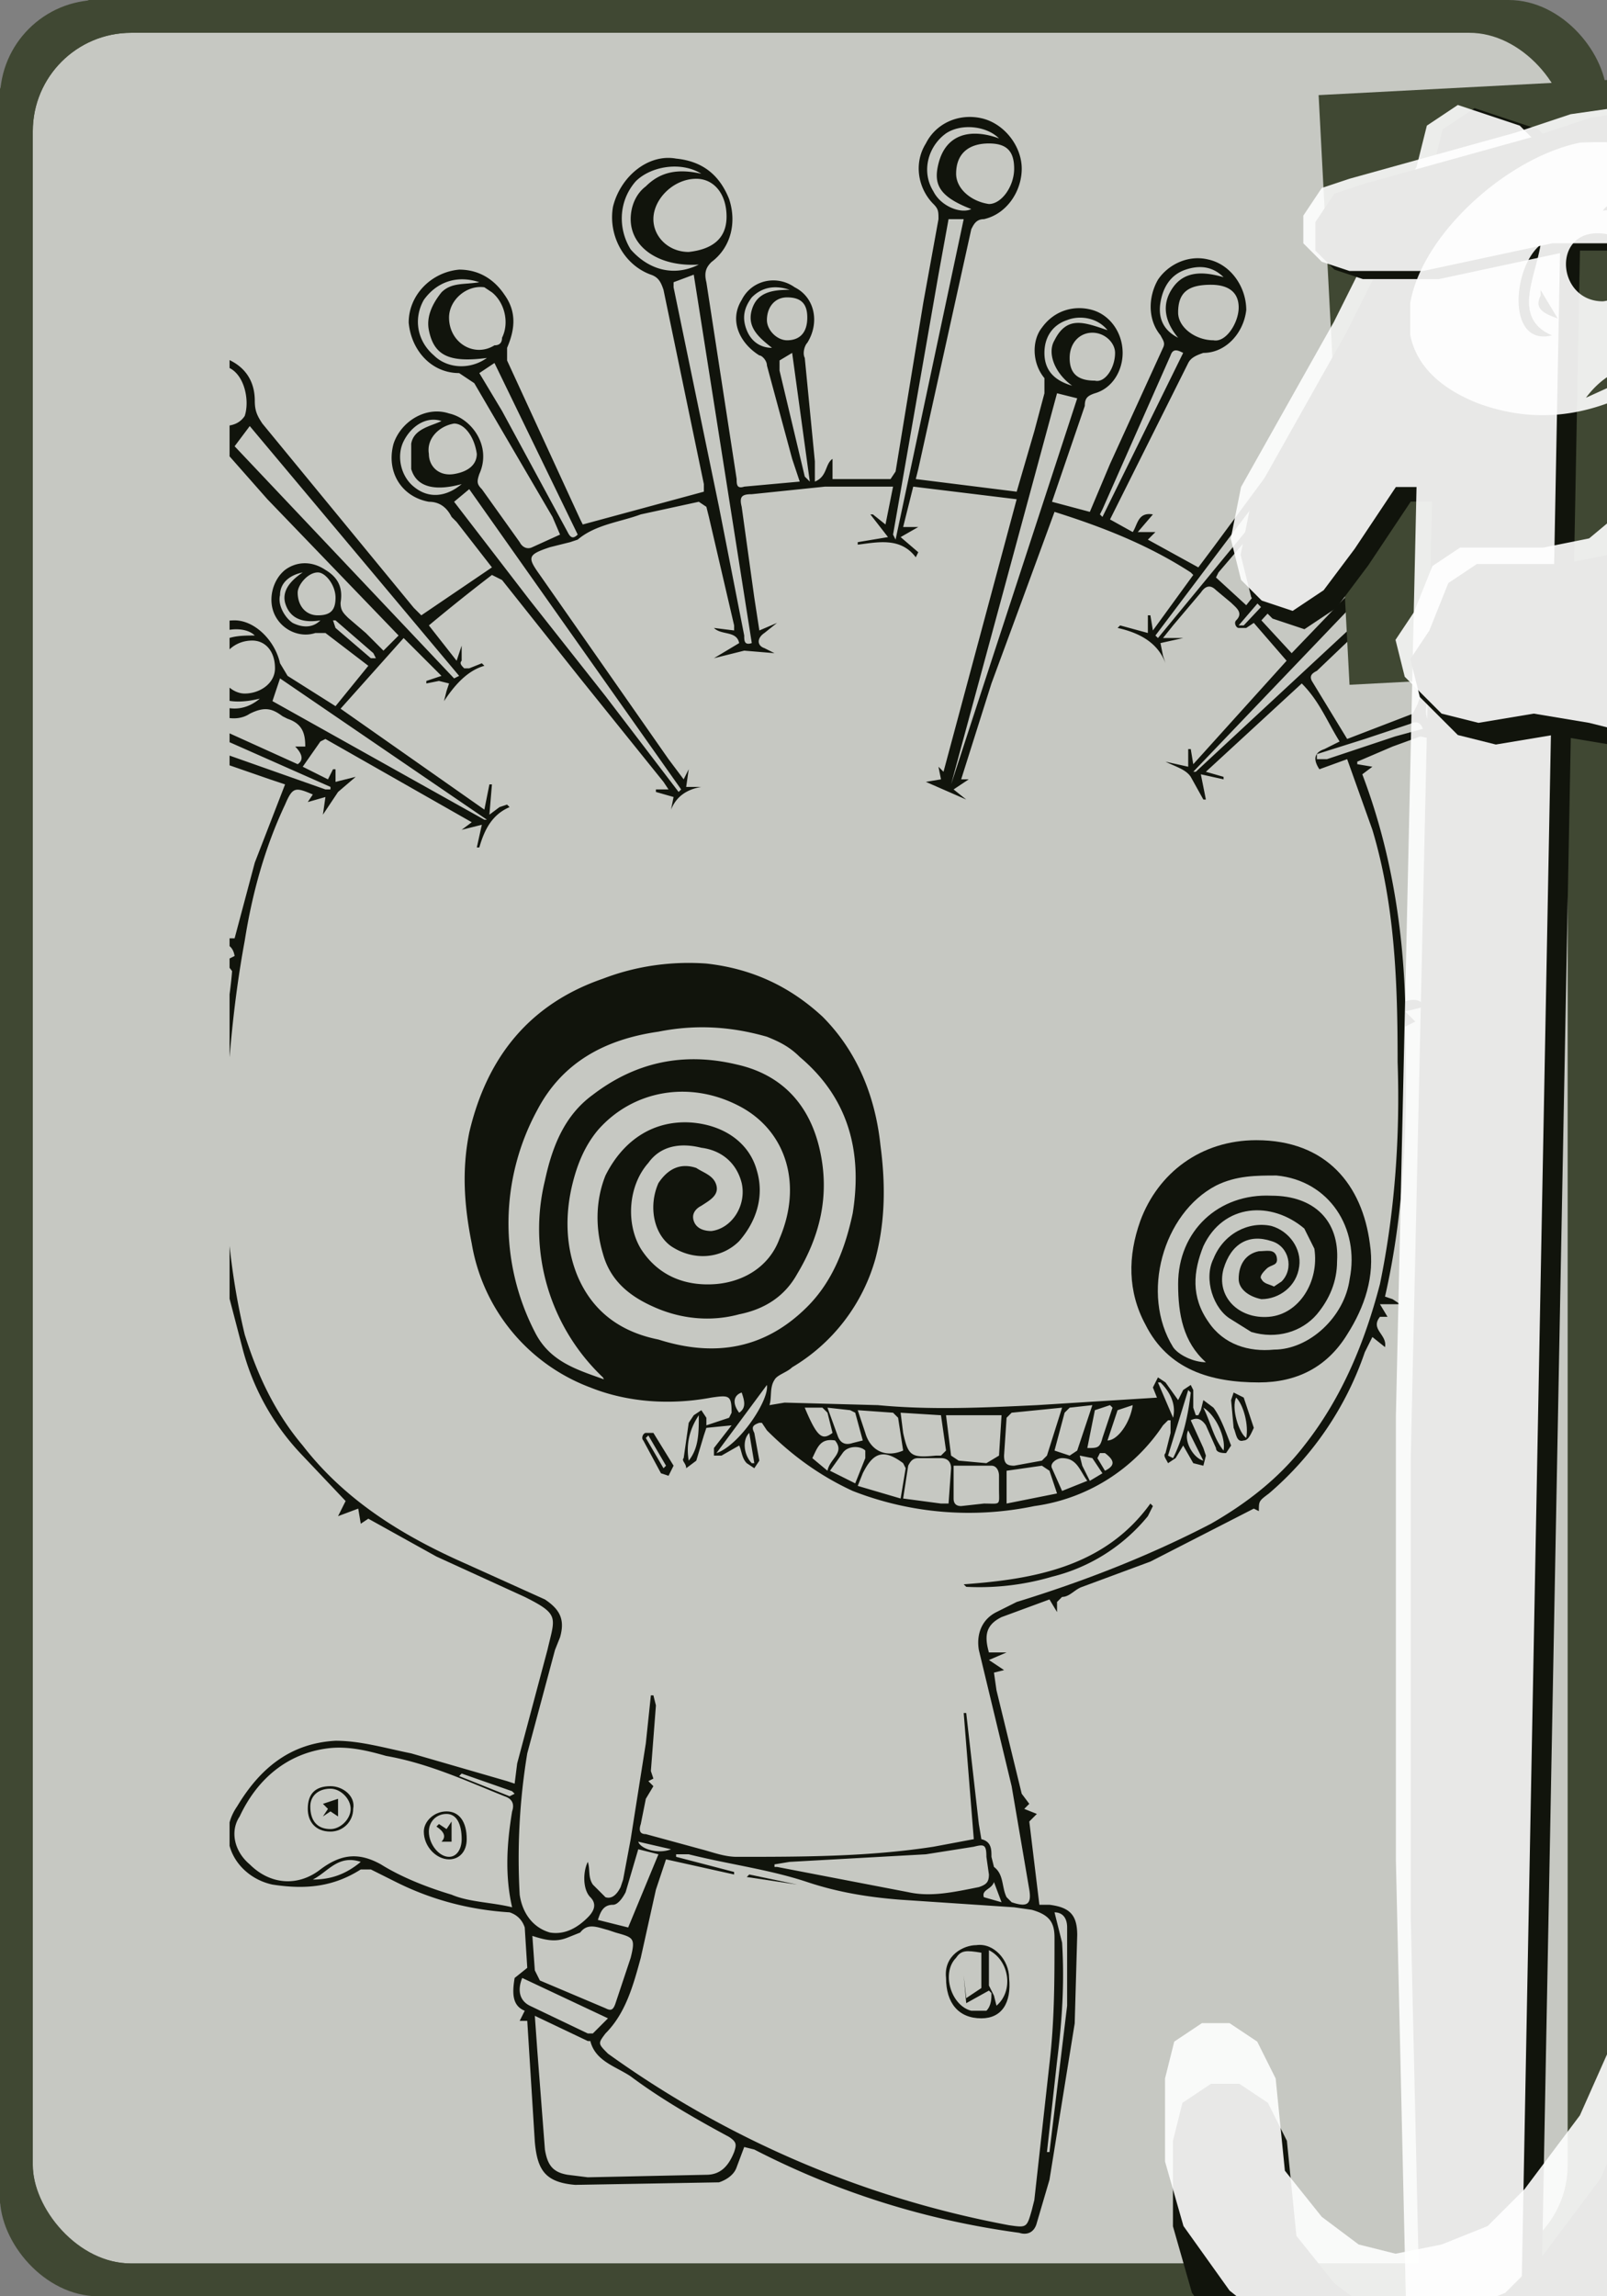 <?xml version="1.0" encoding="UTF-8"?><svg xmlns="http://www.w3.org/2000/svg" width="245" height="350" viewBox="0 0 245 350" fill="#212"><rect x="0" y="0" width="245" height="350" fill="#808080" stroke="none"/><style type="text/css"><![CDATA[text { font-family: monospace; font-size: 21px;}]]></style><defs><symbol id="num_0" viewBox="0 0 57.7 273"><path d="m41 266-2 5-3 2h-3l-8-1-4-2-4-3-2-4-5-11-2-10-5-44-3-44 1-45 4-44 3-21 3-11 3-11 4-8 3-4 4-4 7-4 5-2h5l4 4 3 4 3 9 3 15 2 15 1 30v48l-3 47-5 47-9 47Zm-15-20 3 3 3-4 2-9 7-52 4-51 1-52-3-51-3-9-1-3-2-2-2 2-2 3-3 3-2 3-1 5-7 47-5 47-1 23v12l1 12 1 23 3 23 2 12 3 12 2 3Z"/></symbol><symbol id="num_1" viewBox="0 0 31.6 222.4"><path d="m16 127 2-90h-2l-2 3-2 3-3 4-3 2-3-1-2-2-1-4 1-5 9-16 4-8 4-7 1-4 3-2 3 1 3 1 3 3 1 4-4 212-3 1h-3l-2-1-2-4-1-3-1-44v-43Z"/></symbol><symbol id="num_2" viewBox="0 0 71.5 249"><path d="m55 234 3 5-1 2-3 2-3 2-7 2-8 1-12 1-12-1-5-2-4-3-2-4-1-4 4-81 9-87 3-6 4-4 3-4 5-3 6-3 6-4 6-4 6-6 4-5 2-5-1-4-2-2-3-1-6-1-9 1-10 1-4 2-4-1-4-3-1-4V8l2-3 3-1h10l9-3 10-1 11 4 5 3 4 5 3 7v19l-3 9-3 4-4 5-6 3-11 5-6 3-5 2-4 2-3 3-1 4-8 73-4 78 2 3 3 3 5 1 9 2 7-2 8-3h5l3 1Z"/></symbol><symbol id="num_3" viewBox="0 0 72.4 249"><path d="m66 50-3 5 1 3 3 4 3 10 2 28v15l-1 14-4 49-5 25-5 25-4 8-3 4-5 5-5 3-5 1H25l-8-4-5-4-5-4-5-7-2-7v-9l1-4 3-2h3l3 2 2 4 1 10 4 5 4 3 4 1 5-1 5-2 4-4 6-8 4-9 7-59 1-30 1-15-1-14v-8l-1-7-2-5-4-3-4-1-6-1-6 1-4-1-4-4-1-4 2-3 2-5 3-2h9l5-1 6-5 4-5 2-5-1-7-2-4-3-4-4-2h-6l-14 3h-8l-3-1-2-2v-3l2-3 3-1 18-5 6-2 7-1 5 2 7 4 5 7 3 9v16l-2 6-3 6Z"/></symbol><symbol id="num_4" viewBox="0 0 81.2 247.9"><path d="m3 9 3-3 2 1 2 3 1 3 2 7 2 7 1 13 1 4 2 3h4l4 1 3-1 1-3 1-3 1-13V15l1-4 3-3 1-2 1-3 2-3h3l2 2 3 3 1 4-1 32 1 3 1 1 3-1 10-2 10-1h4l2 3 1 3-1 4-4 3-4 2-9 2-8 1-4 2-2 3-1 3-15 179-3 2h-4l-5-1-3-1-2-3v-4L28 64l-3-1H12l-5-1-4-3-2-5-1-6 2-17-1-11v-8l2-3Z"/></symbol><symbol id="num_5" viewBox="0 0 79.1 256.6"><path d="M24 44v5h5l9-2 9-1h7l8 1 6 2 6 4 4 6 1 7-10 74-12 74-3 15-2 7-3 8-3 4-4 4-7 3-8 2h-8l-9-1-5-2-3-4-1-4v-7l-1-8v-3l1-3 3-1h3l2 3 1 4 1 7 2 3 3 2h3l4-1 6-4 3-5 4-9 14-68 10-69V73l-1-4-3-2-4-1-7-1-7-2-24 5-3-1-2-2-1-4 2-11 1-11 1-11-1-16V9l2-2h3l56-7 4 1 2 3 1 4-1 3-3 2-3 1-9 2-10 1-18 1h-4l-2 2-1 3-1 11-3 10Z"/></symbol><symbol id="num_6" viewBox="0 0 71.5 282.4"><path d="M38 44v4l2 1h3l10 1 6 1 4 2 4 4 2 5 1 7 1 7v14l-10 91-14 91-2 5-3 4-3 1H27l-8-2-6-3-7-4-4-3-1-4-1-5 7-119L20 22l4-9 4-5 6-3 21-5h7l5 2 3 3 1 3-1 5-1 3-3 1-4 1-8-1-4 1-3 2-2 4-3 7-2 6-2 7Zm19 25-2-4-5-1H40l-4 1-2 2-3 5-2 7-18 179 3 5 5 4 4 1 5-1 4-2 3-5 4-9 4-25 3-25-2-9v-5l2-4 2-7 7-51 3-52-1-4Z"/></symbol><symbol id="num_7" viewBox="0 0 75.3 246.1"><path d="M1 236 57 19l-2-1-3 1-9 2H29l-3-1-1-3-2-4-1-4V5l3-2 3-1 39-2 4 1 3 2 1 4v4L9 244l-3 2-3-1-2-2-1-3 1-4Z"/></symbol><symbol id="num_8" viewBox="0 0 56.5 280.7"><path d="m42 277-5 4-6-2-5-4-5-5-5-5-5-9-4-8-4-9-2-9-1-32 1-32 3-32 6-32v-6l-2-6-2-5-2-11V45l2-14 4-14 2-7 4-5 5-3 5-2h14l3 1 3 3 2 4 2 6 2 6 1 13v12l-2 26-2 10-3 10-2 5-1 5 2 4 4 6 2 6 6 92-1 15-1 14-2 15-3 10-4 9-4 5Zm-15-19 4 3 3-3 2-7 3-22 1-23-1-45-1-23-2-12-2-11-1-4-2-3-3-1-3 2-1 3-3 12-2 11-2 26-1 26 1 26 1 13 3 13 1 8 3 8 2 3Zm8-245-4-2-5 3-2 4-5 10v12l1 32v3l2 3 3 1h5l4-1 4-3 1-4 2-7v-7l-1-19v-9l-2-9-1-4-2-3Z"/></symbol><symbol id="num_9" viewBox="0 0 57.7 283.6"><path d="m36 100-2-3-4 1-4 2h-4l-5-1-4-3-4-5-3-6-5-14-1-8 1-12 2-11 2-12 4-12 1-4 2-4 4-2 5-2 5-3 7-1 7 2 6 3h5l3 1 3 3 1 4-8 130-1 65 1 68-3 3-4 3-3 2-3-1-2-3-1-3 2-177Zm5-82-2-2-5 2-3 4-5 8-1 7-2 7-1 13 1 13 1 5 2 3 3 1 2-1 3-4 5-8 1-7 1-8 1-30-1-3Z"/></symbol><symbol id="icon_1" viewBox="0 0 247.9 150.5"><path d="M61 0c47-1 88 17 124 48 20 18 40 35 51 59l11 24v2c1 6 2 11-2 15-5 4-11 2-15-2-12-9-26-14-41-15l-59-3-38-4c-33-6-57-26-75-54L1 31c-3-10 0-14 8-20C24 2 42-1 61 0Zm17 17h-8c-16-2-29-2-43 4-10 4-11 7-8 16 5 17 16 29 26 42 14 20 36 27 58 31-16-29-25-60-25-93Zm44 94c27 2 56 3 85-6-15-29-37-47-62-64l-23 70Z"/></symbol><symbol id="icon_2" viewBox="0 0 283.5 160.3"><path d="M94 14c45 14 104 35 150 37l29 3c12 0 9 12 10 21-2 11-7 88-19 85-49-7-96-26-136-57-12-8 7-9 9-32 2-6 2-8-5-8l-38-6m78 55c4 1 7 4 11 1l22-15c11-9 24-16 35-26 4-7 14-7 20-13 11-6 14 5 14 14 0 5-19 18-24 21l-44 32c10 2 22 12 30 4l36-28c-3 28 3 21-20 37 6 2 11 2 16-3v5l1 1 6-51V66c0-7-2-9-9-10-28-3-55-3-83-9-3-1-6 0-10 2l-27 16c-3 2-2 6-3 10l38-23c6-5 14-2 21-1l-63 44c5 2 19 12 23 9l34-23 36-25c7-2 14 0 22 0l-82 56Zm-45-14c37 32 84 50 131 59 9 1 8 3 10-7l1-7c-33-4-64-15-94-29l-41-20c-3-1-4 2-7 4Zm132-20c-2-15-15-9-12 4 1 3 2 5 6 5 5 0 6-5 6-9Zm16-21c7 25-1 52-3 78 2-11 15-77 3-78Zm-27 31c-5-7-4-12 0-18-9 0-7 16 0 18ZM147 49l13-7c-6-2-12 1-13 7Zm35-4v-1l-28-7v1l28 7Zm-34-9-7-2v1l7 1ZM94 57c-16-2-33-6-47-15h-4c-10 6-20 8-31 4-28-11-2-42 18-46 22-1 43 8 64 14m-61 2c-8 0-7 12 1 12 8-1 8-12-1-12Zm43 17c-1-16-17-6-7 3 3 3 6 0 7-3Zm-51 1c-7-3-3-10-2-16-5 4-6 18 2 16Zm33 7v1c5 2 10 5 15 5l1-1-16-5ZM48 10v1l15 3v-1l-15-3Zm33 10c-2-3-11-6-14-5 5 3 9 4 14 5Zm-28-2 13 4c-1-3-9-5-13-4ZM42 40h-1c-3-1-7 1-10 5l11-5Zm1-19v1c13 2 11-4 0-1Zm10 10c2 2 6 4 9 2l-9-3Zm-12-2c3 1 6 2 10 1-3-2-6-2-10-1Zm-7-17 9-1c2-4-8-1-9 1Zm14 22h-1a1363 1363 0 0 1 1 0Zm38 16c-2-2-6-3-8-1 3 1 5 2 8 1Zm-1-9c-2-2-4-2-7-2 2 3 4 3 7 2ZM43 17v1h6c-2-2-4-2-6-1Zm14 5-1 1c2 1 4 2 6 1v-1l-5-1Zm27 8 1-1c-6-4-8 0-1 1Zm-61-3c-1 2 0 3 3 4l-3-5Z"/></symbol><symbol id="icon_3" viewBox="0 0 274.7 188.8"><path d="m274 74-2-4-8-17c-7-11-18-17-30-21l-16-3-1 1 1 2c5 8 8 17 10 27l-1 3-2-2c-3-8-7-16-12-23s-5-7-13-4a76 76 0 0 0-43 31l-1 2 14 12c7 6 12 13 14 22 2 8 3 17 3 25l-2 7c-2 11-9 20-15 29-3 4-7 6-11 9l-2 1c-3 3-6 4-10 6l-7 5h-3c-1-2-3-2-5-1-9 4-18 5-28 4-4 0-7 0-10 3h-4l-4-3c-10 1-19-1-29-3a88 88 0 0 1-37-17l-3-4c-8-6-13-14-15-24-3-11-3-22 1-34 3-10 9-18 16-26 8-8 16-16 27-20 5-1 7-4 10-9C70 23 90 7 119 2c24-4 48-2 71 6l16 9 5 1c10 0 19 1 28 4 16 6 26 18 32 35 2 4 2 9 3 14l1 2-2 1ZM136 61l-18-5c-13-2-26-2-38 1-7 1-5 0-6 7-1 5-3 9-8 10l-9-1c-4-1-7 0-9 2l-3 3c-2 2-4 3-2 7 1 4-1 6-5 5l-3 1v3c2 2 1 6-2 5-2 0-3 1-3 3l-4 18c-2 7 2 13 0 20 3 17 12 29 28 36 8 4 16 6 25 6l10 1-1-7c0-4 3-6 6-6l9-1 16-1c4 0 8-2 13-4h6c4 0 5 2 4 6v7l2-2 8-4c22-14 33-34 31-60-1-19-13-32-29-41-1 3-1 6-6 7-3 0-6 0-9-2-6-4-7-8-3-15Zm59-41-4-2c-11-3-21-5-32-6-10 0-20-1-30 1-18 4-32 13-45 26-3 3-6 7-8 12 21-3 42 0 62 7 15-19 34-31 57-38ZM97 183h8c10 0 20 0 29-4 1 0 2 0 2-2-1-1-1-2-3-2l-7-1c-6-1-11-1-16 1l-10 4c-2 0-3 2-3 4ZM51 60h-2c-10 4-17 10-24 17-10 12-20 24-20 41 0 11 0 21 7 31l1 1c-3-6-5-11-6-17v-18c1-8 3-16 9-22l5-7c8-10 17-20 29-25v-1Zm42 123 5-11c-2 0-4-1-6 2-2 2-1 8 1 10Zm46-6 1-7-2-3h-3l4 10Z"/><path d="m65 164-8-1c-15-2-24-16-22-30 2-13 12-26 25-28l11 1c6 1 12 4 16 8 8 6 11 15 9 25-2 13-9 21-22 24l-9 1Zm-3-50c-3 0-5 1-6 4-1 2-2 5 0 8l1 1c5 2 10-2 11-7 0-3-3-6-6-6Zm-14 23c0 2 1 3 3 3s3-2 3-4-1-3-3-4c-2 0-3 2-3 5Zm99-14c0-8 5-14 11-16 3-1 7-1 10 1 9 6 11 20 7 27-2 5-6 8-12 8-5 1-9-2-11-7-3-4-5-8-5-13Zm16-8-3-3c-2 1-3 2-3 4l3 4c1 0 3-2 3-5Zm-6 10h-1l1 4c2-2 2-3 0-4Zm-58-20c0 3-2 5-4 7h-6l-7-5c-7-7-16-11-26-11l-4 1-2-1 2-1c4-2 9-2 14 0 7 2 13 5 18 10l6 4c1 2 3 1 4 0l4-4h1Zm12-22c-3 0-6-3-6-6 0-4 3-8 6-8s7 5 7 9c0 3-3 5-7 5Zm53 70c0 2 0 4-3 4-2 1-3 0-4-2l-2-3 1-4c1-1 3-2 4-1 3 0 4 3 4 6Zm-57 0 2-8c0-2 2-3 4-3 2 1 3 3 2 5l-3 8-4 1-2-3Zm62-53-12 4-8 6c-2 1-4 3-7 1-2-1-2-4 0-6 2 5 2 5 6 2 6-5 11-9 18-8l3 1Zm-47 43 2-2h3l5 9v3h-3c-4-2-6-5-7-10ZM85 68c-2 0-3-1-3-4 0-2 2-5 4-5s4 3 4 5-2 4-5 4Zm-5 108-2 2c-1 1-3 0-4-1l-1-3c-1-2-2-3 0-4 1-1 4-1 5 1l2 5Zm100-69c0 2 0 3-2 3-3 0-5-3-5-6 0-2 2-4 3-4 2 1 5 4 4 7Zm-59-9c0 2-1 3-2 3-3-1-5-3-6-5-1-1 3-3 5-3s4 2 4 5Zm8-15c0 2-2 4-4 4s-3-2-3-5c0-2 1-4 3-4 3 0 4 2 4 5Z"/><path d="m79 166 17-16v2c-2 4-12 13-17 14Zm82-81c0 2-2 4-4 4s-4-2-4-3c0-2 3-5 4-5 2 0 4 2 4 4Zm-9 73-3-1c-4-1-8-4-10-8v-2l1 1 10 7 2 2v1Zm-44-94-3-3 3-2c2-1 4 0 4 2l-4 3Zm18 3-3-4 3-2 3 3-3 3Zm-84 93c-4-1-8-6-7-11l7 11Zm51-66c0 1-1 2-2 1l-3-3 1-1 5 2-1 1Zm85 40c0 4-3 8-8 10l7-10Zm-75-55-2 1-3-2 2-2 3 3Z"/></symbol><symbol id="ace" viewBox="0 0 25.4 33.4"><path d="m12 4 1 1 1-1V3l1-2 1-1h2v1l1 1v1l-1 2-1 2v6l1 1h1l3-1h1l2 1v3l-1 1h-1l-5 2h-1l-1 1-1 1v9l-1 1-1 1h-2l-1-1v-9l-1-1h0-8l-1-1v-1l1-2h1l1-1 3-1 3-1h1v-1l1-1-1-4V5l1-1h1Z"/></symbol><symbol id="suit_2" viewBox="0 0 910 892.3" fill="#11140C"><path d="m243 249 6-6-52-54-15-17c-2-2-3-2-5-2-10 3-20-2-24-10-4-9-2-19 6-26 7-5 14-5 21-1 8 3 12 9 12 17 0 4 1 6 3 9l60 73 3 3 28-19-14-18-2-2c-2-4-5-6-9-6-11-2-17-12-14-23 3-9 13-15 22-12 9 2 17 13 12 24-1 3-1 4 1 6l15 21c1 2 3 3 5 2l11-5-3-7-31-53-6-4c-11 0-19-9-20-20 0-11 9-20 20-21 8 0 14 4 18 10 5 7 4 14 1 21v5l29 63 1 2 48-13v-3l-16-77c-1-3-2-5-5-6-11-4-17-16-15-27 3-12 14-21 25-19 10 1 17 6 21 16 3 9 1 19-7 25-2 2-3 4-2 8l12 78c0 2 0 4 3 3l22-2-3-9-10-37c0-2-2-4-3-4-8-5-12-14-7-22 4-8 14-10 21-5 8 4 10 14 5 22-1 1-2 4-1 6l4 41v8c5-2 4-7 7-9v8h23l2-3 11-67 6-33c0-3 0-4-2-6-6-6-8-16-3-24 4-8 13-12 22-10s16 11 16 20-6 18-15 20c-3 0-4 2-5 4l-21 95-1 4 40 5 7-24 4-15v-6c-5-6-5-15-1-20 5-7 13-9 20-7s12 9 12 17c0 7-4 14-11 16-3 1-4 2-4 5l-13 38 15 4 8-19 21-46c1-2 0-3-1-5-5-6-5-15-1-22 4-6 12-10 20-8 9 2 15 11 15 20-1 9-8 17-17 17-3 1-5 2-6 4l-30 60-1 2 9 5c2-3 2-8 8-7l-6 7h7l-3 3 20 11 6-8 65-88c1-2 2-4 1-8-2-10 5-20 16-22 10-1 20 6 20 16 1 12-7 21-18 21-3 0-4 0-6 2l-76 89-1 2 12 11 11-14v-4c-1-6 0-11 4-14 4-4 9-5 15-4 7 2 11 10 9 18-2 7-9 12-17 10-2 0-4 0-5 2l-11 12 12 13 24-25v-5c-1-12 10-22 22-19 9 2 14 12 12 20-2 9-10 15-19 13-3 0-5 0-7 2l-22 21c-2 1-3 2-2 4l14 23 26-10 2-4c2-7 9-12 16-11 5 1 10 6 11 11 1 6-1 11-6 14-4 4-11 3-15 0l-5-1-11 4-14 6v1l6 1-4 3c11 29 16 59 17 90 3-1 6-1 8 2l-8 2 4 4-4 2c1 36 0 72-8 107l3 1 3 2h-8l3 5h-3c-4 5 3 7 2 12l-5-4-3 6a128 128 0 0 1-38 56c-4 3-4 3-4 7l-2-1-41 21-27 10c-3 1-5 4-8 4l-2 2v4l-3-5-19 7c-6 3-7 7-5 14a2210 2210 0 0 1 7 0l-7 3a17754 17754 0 0 1 6 4l-4 1 1 7 10 41 3 4-2 2 5 2-3 3 4 33h4c8 1 11 4 11 12l-1 35-10 62-5 17c-1 4-4 5-7 4-37-5-72-16-105-33l-4-1-3 8c-1 3-4 5-7 6l-57 1c-12-1-15-6-16-17l-3-48h-3l2-4c-5-2-5-7-4-13l5-4-1-16c-1-3-3-5-6-6-16-1-31-5-45-12l-10-5h-4c-11 7-22 8-35 6-14-3-23-18-14-31 9-15 21-25 39-26 10 0 20 3 30 5l38 11 3 1 1-8 12-45c3-13 5-14-9-21l-35-16-27-15-3 2-1-6-8 3 3-6-18-19a96 96 0 0 1-23-42l-6-23-2-3 2-5-5 2c-3 0-6-2-5-5l2-3 2 1-2 4h4c1-2 3-3 2-5l-1-16 1-58c0-13 3-25 4-38l-3-4 4-2c-1-6-6-5-10-7h10l8-30 12-31-6-2-49-17c-2-1-3 0-5 1a20 20 0 0 1-31-22c2-8 9-14 17-15 10 0 21 6 22 18 1 3 1 4 4 5l53 24c3-2 1-5-1-7h4c0-5-1-9-7-11l-2-1c-4-3-7-4-13-1-6 4-15 1-20-5-5-5-7-14-4-20 4-8 10-12 18-12s16 8 18 17l3 5 19 12 13-16-17-13h-4c-6 2-13-1-16-7s-1-14 4-18c4-3 10-4 16 0 5 3 7 7 6 13 0 3 1 4 3 6l7 6 7 7Zm326 59h-1l-5-9c-2-3-6-4-10-6l9 2v-7h1l1 6 37-41-13-15-3 2h-3c-1 0-2-2-1-3 3-3 0-5-2-7l-6-5c-2-2-4-2-6 1l-11 13-4 5h8l-9 2 1 5 1 3c-3-8-10-12-19-14l1-1 11 3v-7h1l1 6 16-22-1-1c-17-11-35-18-54-24a24861 24861 0 0 1-25 68l-12 38h3l-6 4 5 4-16-7 6-1-1-5 2 2 29-108-41-5-4 16a1452 1452 0 0 0 6 0l-7 4 7 6-1 2c-6-8-15-6-23-5v-1l12-2-7-9h1l5 4 3-15h-27l-29 3c-4 0-5 1-4 5l5 36 2 13 7-3-5 4c-3 2-3 5 0 6l4 2-12-1-12 3 10-6c-1-5-7-3-10-6l8 1v-2l-10-43-1-4-3-2-23 5c-8 3-18 4-25 10l-3 1-8 2c-9 3-9 4-4 11l51 73 6 8 2-4-1 7h6c-6 1-10 4-12 9l1-5-7-2v-1h5l-2-3-33-41-31-39-4-2a759 759 0 0 0-25 20l11 14 2-6v6c-1 1 0 2 1 3h2l5-2 1 1c-7 2-12 8-16 14l1-4 1-3-4-1-5 1v-1l6-2-15-15-25 28 57 40 2-10h1l-1 12 4-3 3-1 1 1c-7 3-10 9-12 16h-1l2-9-8 2 4-3-58-33-2 1-7 10 10 5 2-4h1v5l8-2-7 6-6 9 1-7-7 2 2-3c-7-3-8-3-11 4-8 17-13 35-16 54-5 27-7 54-8 81 0 25 2 50 8 75 5 16 12 31 23 44 17 22 40 36 65 47l31 14c6 4 8 8 6 15l-2 5-11 41a256 256 0 0 0-3 56c1 7 5 13 12 15 6 1 11-2 15-6 2-2 4-5 1-8s-3-10-1-14c1 3 0 6 2 9l5 5c3 1 5-2 6-4l1-3 3-16 6-38 2-19h1l1 4-2 26 1 3-2 1 2 2-3 5-2 10c-1 3 0 4 2 4l22 6c4 1 9 3 14 3 26 0 52 0 78-4l16-3-4-50h1l5 44 1 6c4 1 4 4 4 7l1 4c4 3 3 8 5 12l2 2c6 2 8 1 7-5l-7-41-13-54c-1-6 1-12 7-15l8-4c26-8 52-18 77-31 14-8 27-18 37-31 15-19 24-41 30-64 6-29 8-59 7-88 0-31-1-62-10-92l-10-28-11 4q-4-6 2-8l6-3c-5-8-8-16-15-23l-38 35 7 2v1l-9-2 2 10ZM355 728l-4 12-6 27c-3 11-6 22-14 30-3 4-3 4 1 8a397 397 0 0 0 159 68c7 1 7 1 9-6l1-4 6-54c2-17 2-33 2-50 0-6-2-9-9-11l-7-1-45-3c-13-1-25-3-37-7-15-5-31-7-47-11h-5v1l23 6v1l-27-6Zm-61 19c-3-13-2-26 0-38 1-3 0-5-3-6-15-6-30-13-47-16-7-2-15-4-23-3-16 2-28 12-35 27-4 6-2 14 4 19 8 8 19 9 28 2 8-6 15-7 24-2 8 5 18 9 28 12 7 3 16 3 24 5Zm9 43 1 14 3 39c1 6 3 9 9 10l8 1 47-1c6 0 9-4 11-9 1-3 1-4-2-6-13-7-27-15-39-24-6-4-14-6-16-14h-1l-21-10Zm-1-32 1 14 2 4 26 11c2 1 3 1 4-2l6-18c2-8 1-8-6-10l-3-1c-4-1-8-3-11 1l-5 2c-5 2-9 1-15-1Zm96-28v1h1l52 10c9 2 18 0 28-2 3-1 4-2 4-5l-1-7c0-5-1-5-5-4l-19 3-54 3-6 1Zm-9-484-23-146-8 3v2l18 87 10 51c0 2 0 4 3 3Zm-116 13-83-99-6 8 87 92 2-1Zm237-112a1387729 1387729 0 0 1-42 155l50-153-8-2Zm39 96 1 1 98-119-7-4-92 122Zm-278-53 30 39 30 38 29 38 1-1-84-119-6 5ZM379 77c0-9-5-15-12-15-9 0-17 8-17 16 0 7 6 13 14 13 9-1 15-5 15-14Zm-96 239h1l-82-56-3 9 84 47Zm-14-199c0 10 10 16 18 11 2 0 3-1 3-3 3-6 1-14-4-18l-3-2c-7-1-14 5-14 12Zm-90 43c4 0 7-1 9-4 2-6 0-16-6-19l-2-1c-8 0-16 6-15 15 1 5 7 9 14 9ZM483 48c-8 0-13 4-13 12 0 6 6 11 13 12 5 0 10-7 10-14s-3-10-10-10ZM139 277c7 0 10-3 11-9 0-8-5-15-11-15-7 0-12 5-12 12s5 12 12 12ZM467 78l-4 22-18 103 1 2 27-127h-6Zm104 26c-9 0-13 3-13 11 0 6 7 11 14 11 5 1 10-7 10-13s-4-9-11-9Zm-251 99-33-68-6 4 9 15 26 48c1 2 2 3 4 1Zm352-94c0-5-5-9-10-9-6 0-11 6-12 13 0 5 6 9 12 10 4 0 10-8 10-14ZM222 304v-1l-70-31-2 8h2l68 24h2Zm-31-59c-7 0-12 5-13 11 0 5 5 10 10 10 6 0 12-4 12-10 0-7-4-11-9-11Zm439-17-66 69h1l70-65-5-4ZM298 775c-2 5-1 9 3 11l23 11h2l6-6-34-16Zm-27-616c-6 1-11 6-10 12 0 5 4 9 10 8s9-4 9-8c-1-7-5-12-9-12Zm244-26c0 6 3 9 10 9 4 1 8-5 8-11 0-4-4-8-9-8s-9 4-9 10Zm142 90c0-6-3-10-9-10-4 0-8 5-8 10 0 4 4 9 7 9 5 0 10-5 10-9ZM328 752l12 3 12-29-8-2-5 17c-1 2-3 5-5 5-4 0-5 3-6 6Zm40-656c-16 1-27-7-27-18 0-5 2-10 6-13 6-6 13-7 22-5-8-5-20-3-26 3-7 8-7 19-2 27 7 8 17 11 27 6Zm43 21c0-5-2-8-8-8-5 0-8 4-8 9 0 4 4 8 8 8 5 0 8-3 8-9Zm149 14c-2-1-4-2-5 1l-27 61-1 2 1 1 32-65Zm-54 713h1l7-58v-31c0-4-2-6-5-6l3 12c1 16 0 31-2 47l-4 36ZM176 134c-8-3-17 2-20 9-4 8-1 18 6 22s16 3 20-1c-14 3-22-3-24-11-2-11 2-15 18-19Zm41 101c5 0 7-2 7-7s-4-10-7-10c-4 0-8 5-8 8 0 5 3 9 8 9Zm183-101v4l10 42 2 2-7-51-5 3Zm263 140c1 4 4 9 7 9 2 0 6-3 7-6l1-5c-1-6-6-8-11-5l-4 7ZM487 46c-5-5-15-6-21-2-7 5-10 15-5 23 3 6 11 9 15 7-13-5-15-10-13-18 3-12 13-14 24-10Zm-203 87c-15 2-21-1-23-11-1-5 1-10 5-15 4-4 9-3 15-4-9-3-17 0-22 7-4 7-3 16 4 22 5 5 14 6 21 1Zm-90 135c-12 3-20 0-21-7-1-5-1-9 2-12 4-6 11-6 17-6-4-4-14-3-19 2-6 6-6 15-1 21 6 7 15 8 22 2Zm427-57c0-3-2-5-5-5-4 0-9 4-9 8 0 2 3 6 6 6 3 1 9-5 8-9Zm-347-28c-11 3-18 1-20-6v-10c1-6 8-7 12-9-6-2-12 2-15 8s-1 14 4 18c6 5 13 4 19-1Zm-140 68c-9 0-15 5-17 12s1 15 8 19c6 3 13 2 17-1-15 1-21-2-23-10-1-9 3-16 15-20Zm479 39v2h4l27-9 11-3c-1-3-3-3-5-2l-18 6-19 6Zm54-191c-4-5-10-7-16-5-6 3-10 9-10 16 1 6 4 10 9 12-6-7-8-14-3-21 5-8 12-5 20-2Zm-10 112c-4-5-10-8-15-6-6 1-10 6-11 12-1 5 2 10 7 13-4-7-7-15 0-21 6-5 13-2 19 2Zm-141-67c-7-5-10-13-7-18 5-10 12-7 21-4-4-5-11-6-16-4-6 2-9 7-9 13 0 7 4 11 11 13Zm42-19c-5-6-7-13-2-20s13-6 20-4c-4-4-9-5-15-3s-9 7-10 13 1 11 7 14Zm61 78c-3-5-8-6-13-4-5 1-8 6-7 11 0 5 3 8 7 9-5-6-6-10-3-15 4-5 10-3 16-1Zm-215-97c-6-2-11-1-15 3-3 4-4 8-2 13s6 7 10 7c-5-4-10-8-8-15s8-8 15-8ZM211 218c-5 1-9 4-9 9-1 4 2 9 5 11 4 2 8 2 11-1-6 1-12 0-14-7-1-4 1-8 7-12Zm13 19h-1l1 3 14 12h2l-1-2-15-13Zm-9 499c7 0 13-2 19-7-9-3-13 4-19 7Zm367-497h2l16-17v-2h-2l-4 5-12 14Zm80 44c-3-5-4-9-2-14s7-5 12-5c-7-4-13 1-15 5-2 5 0 10 5 14ZM274 694l-1 1 20 8 2-1-1-1-20-7Zm211 43c-1 3-5 3-4 6l7 2-3-8Zm-128-13-13-3c1 3 8 5 13 3Z"/><path d="m550 546-2-5 2-4 3 2 5 7 2-4 3-2 1 2v7l1 3h1l1-2 1-4 4 3c3 4 5 10 7 15l-2 3c-1 0-4 0-4-2l-4-9c-2-3-4-3-6-2l5 11 1 3-1 4-4-1-4-7-3 5-3 2c-1-2-2-3-1-4l2-8v-5h-1l-2 2a73 73 0 0 1-51 32c-24 5-49 3-72-6-13-6-24-14-34-24l-2-3h-1c-3 1-3 2-2 4l2 11-2 3-3-2c-2-2-2-5-3-7l-7 4h-3v-3l7-9-10 1-1 3-3 10-4 3c0-2-2-3-1-4l2-14 2-3 3-2 2 3v3l9-3 1-2c0-7-1-7-8-6-16 3-33 2-48-4a74 74 0 0 1-47-57c-3-15-4-29-1-44 7-30 24-51 53-61 13-5 27-7 41-6 18 2 33 9 46 21 14 14 21 32 23 51 2 15 2 30-2 45a73 73 0 0 1-33 43c-2 2-6 3-7 5-2 3-1 7-2 10l6-1 37 1c21 2 42 1 63 0l48-3Zm-219-7-1-2a81 81 0 0 1-23-78c3-14 8-26 19-34 17-13 36-17 57-12 18 4 29 16 33 34s0 34-9 49c-5 9-13 14-23 16-11 3-23 2-34-3-9-4-17-10-20-21-3-10-3-21 1-31 7-14 19-22 34-21 13 1 23 8 26 19 3 10 0 20-7 28-7 7-18 8-27 2-7-5-9-16-5-25 4-6 9-8 15-6 3 2 7 3 8 7s-3 6-6 8c-2 1-4 3-3 6s4 4 7 4c8-1 14-10 12-19-2-8-8-13-16-14-8-2-16-1-21 6-8 9-9 24-3 34 7 11 18 15 30 14 11-1 21-7 25-18 9-21 3-42-15-52-20-11-43-7-57 9-5 6-8 13-10 21-3 12-3 25 2 37 6 14 17 22 32 25 22 7 42 4 59-13 10-10 15-23 18-37 4-25-2-46-21-62-4-4-8-6-13-8-14-4-28-5-43-2-21 3-38 12-48 31a94 94 0 0 0-1 88c6 12 17 15 28 19Zm181 10-20 2-2 2-1 15c0 3 1 4 4 4l11-2 2-2 6-19Zm-46 3 2 16 3 2 11 1 5-3 1-16h-22Zm-17 33 15 2h3l1-14c0-2-1-4-4-4h-9c-2 0-3 1-4 3l-2 13Zm20-13v13c0 2 1 3 3 3l9-1c7 0 6 1 6-6v-5c0-2-1-4-3-4h-15Zm-21-21 1 8c2 9 3 10 13 9h2l2-2-2-14-16-1Zm62 32-3-9-3-2-14 2v13l20-4Zm-79-33 3 9c2 7 8 10 15 7l-2-13-2-2-14-1Zm0 30 17 5 2-12-1-2c-8-6-12-4-16 4l-2 5Zm93-32-9 1-2 2-4 15 6 2 3-2 6-18Zm-91 14-3-11-2-1-9-1 4 11c1 3 3 4 6 3l4-1Zm-13 12 10 5 4-10v-3c-2-2-7-2-9 1l-5 7Zm102 4c-3-4-4-9-10-9-2 0-5 2-4 4l4 9 10-4Zm-147-11c9-3 21-21 20-27l-20 27Zm157-18-1-1-6 2-3 15c4 0 5 0 6-4l4-12Zm-113 25c1-5 7-7 3-12-6-1-7 3-9 7l6 5Zm-9-25c5 12 7 13 11 10l-2-8-2-2h-7Zm120 13c4 0 9-7 10-14l-6 2-4 12Zm33-19-1-1-8 26 2 1c4-8 6-17 7-26Zm-199 27c4-5 4-11 4-18-4 6-5 12-4 18Zm164 5-4-6-5-1 1 4 3 6 5-3Zm40-26c3 6 4 12 8 17 1-5-3-14-8-17Zm-17-10h-1l6 14c1-4 0-9-5-14Zm11 19c-2 4 2 11 6 12l-6-12Zm-33 16c4-2 4-4 0-7h-2l-1 2 3 5Zm-140-3h1l-2-12c-3 3-2 9 1 12Zm-4-28c-3 1-4 4-1 8 3-2 2-5 1-8Z"/><path d="M589 443c28 0 42 18 45 41 2 13-2 25-9 36-8 13-20 19-35 19-19 0-36-5-45-23-7-13-7-27-2-41 7-19 24-32 46-32Zm-20 88c-9-8-11-19-11-31 0-21 16-36 37-35 17 0 27 10 26 26 0 8-3 15-8 21-6 7-16 10-26 7l-8-5c-7-4-11-16-7-24 4-10 14-15 23-13 7 2 12 9 11 16-1 8-8 13-15 13-5-1-9-4-9-8 0-6 3-10 8-11 3 0 6-1 7 2 1 4-2 3-4 5-1 1-3 3-2 4 1 2 3 2 5 3l3-2c5-5 3-14-4-16-9-3-16 1-19 11-3 11 6 20 18 19s20-14 18-27l-4-8c-13-11-32-10-40 7-4 10-5 20 2 30 6 9 16 12 26 11 14 0 28-13 30-28 4-20-8-39-29-41-8 0-16 0-24 4-21 11-30 43-17 64 2 3 8 6 13 6Z"/><path d="M473 619c28-2 56-7 74-32l1 1-2 4a71 71 0 0 1-38 24 102 102 0 0 1-34 4l-1-1Z"/><path d="M588 557c-1 2-2 5-4 5-3 1-3-3-4-5l-1-11 1-3 4 2 4 12Zm-7-12c-2 4 1 14 4 16 1-5-1-13-4-16Z"/><path d="m358 572-2 4-3-1-7-13c-1-1 0-3 1-3h3l8 13Zm-10-12-1 1 7 12 1-1-7-12Z"/><path d="M466 775c-1-9 7-13 12-13 7-1 13 6 13 13 1 10-3 16-11 16-9 0-14-6-14-16Zm8 8 6-4v-14c-6-1-8-1-10 2-6 6-2 19 6 21h6c2-2 2-5 2-7l-1-1-9 5-1-11 1 9Zm9-19v14l2 4 1 4c7-6 5-18-3-22Z"/><path d="m388 734 19 4-20-3 1-1Z"/><path d="M213 708c0-6 3-9 9-9 5 0 10 4 9 9 0 5-4 9-9 9-6 0-9-4-9-9Zm9 8c4 0 8-4 8-8s-4-8-8-8c-5 0-8 3-8 7 0 6 3 9 8 9Z"/><path d="M276 720c0 5-3 8-7 8-5 0-10-5-10-11 0-4 4-8 9-8s8 4 8 11Zm-2 0c0-6-2-10-6-10s-7 3-7 7c0 5 4 10 8 10 3 0 5-3 5-7Z"/><path d="m222 709-3 2 2-3-2-2 6-2v7l-3-2Z"/><path d="m265 714 3 2 2-3v8h-4c2-2 1-4-2-6l1-1Z"/></symbol></defs><rect fill="#404833" x="0" y="0" rx="15" ry="15" width="245" height="350"></rect><clipPath id="cardClip"><rect x="35" y="0" rx="18" ry="18" width="240" height="345"></rect></clipPath><rect fill="rgba(255,255,255,0.7)" x="5" y="5" rx="15" ry="15" width="235" height="340"></rect><use href="#suit_2" x="-35" y="0" width="350" height="350" clip-path="url(#cardClip)"/><rect fill="transparent" stroke="#404833" stroke-width="6px" x="2" y="2" rx="18" ry="18" width="240" height="346"></rect><rect fill="#404833" x="200" y="25" width="500" height="90" transform="rotate(-3)"></rect><use href="#num_1" fill="#11140C" transform="scale(1.03, 1.03)" x="86" y="16" height="60"/><use href="#num_1" fill="rgba(255,255,255,0.9)" x="90" y="16" height="60"/><use href="#num_3" fill="#11140C" transform="scale(1.03, 1.03)" x="102" y="16" height="60"/><use href="#num_3" fill="rgba(255,255,255,0.9)" x="106" y="16" height="60"/><use href="#icon_2" fill="rgba(255,255,255,0.9)"  x="215" y="-84" width="20"/></svg>